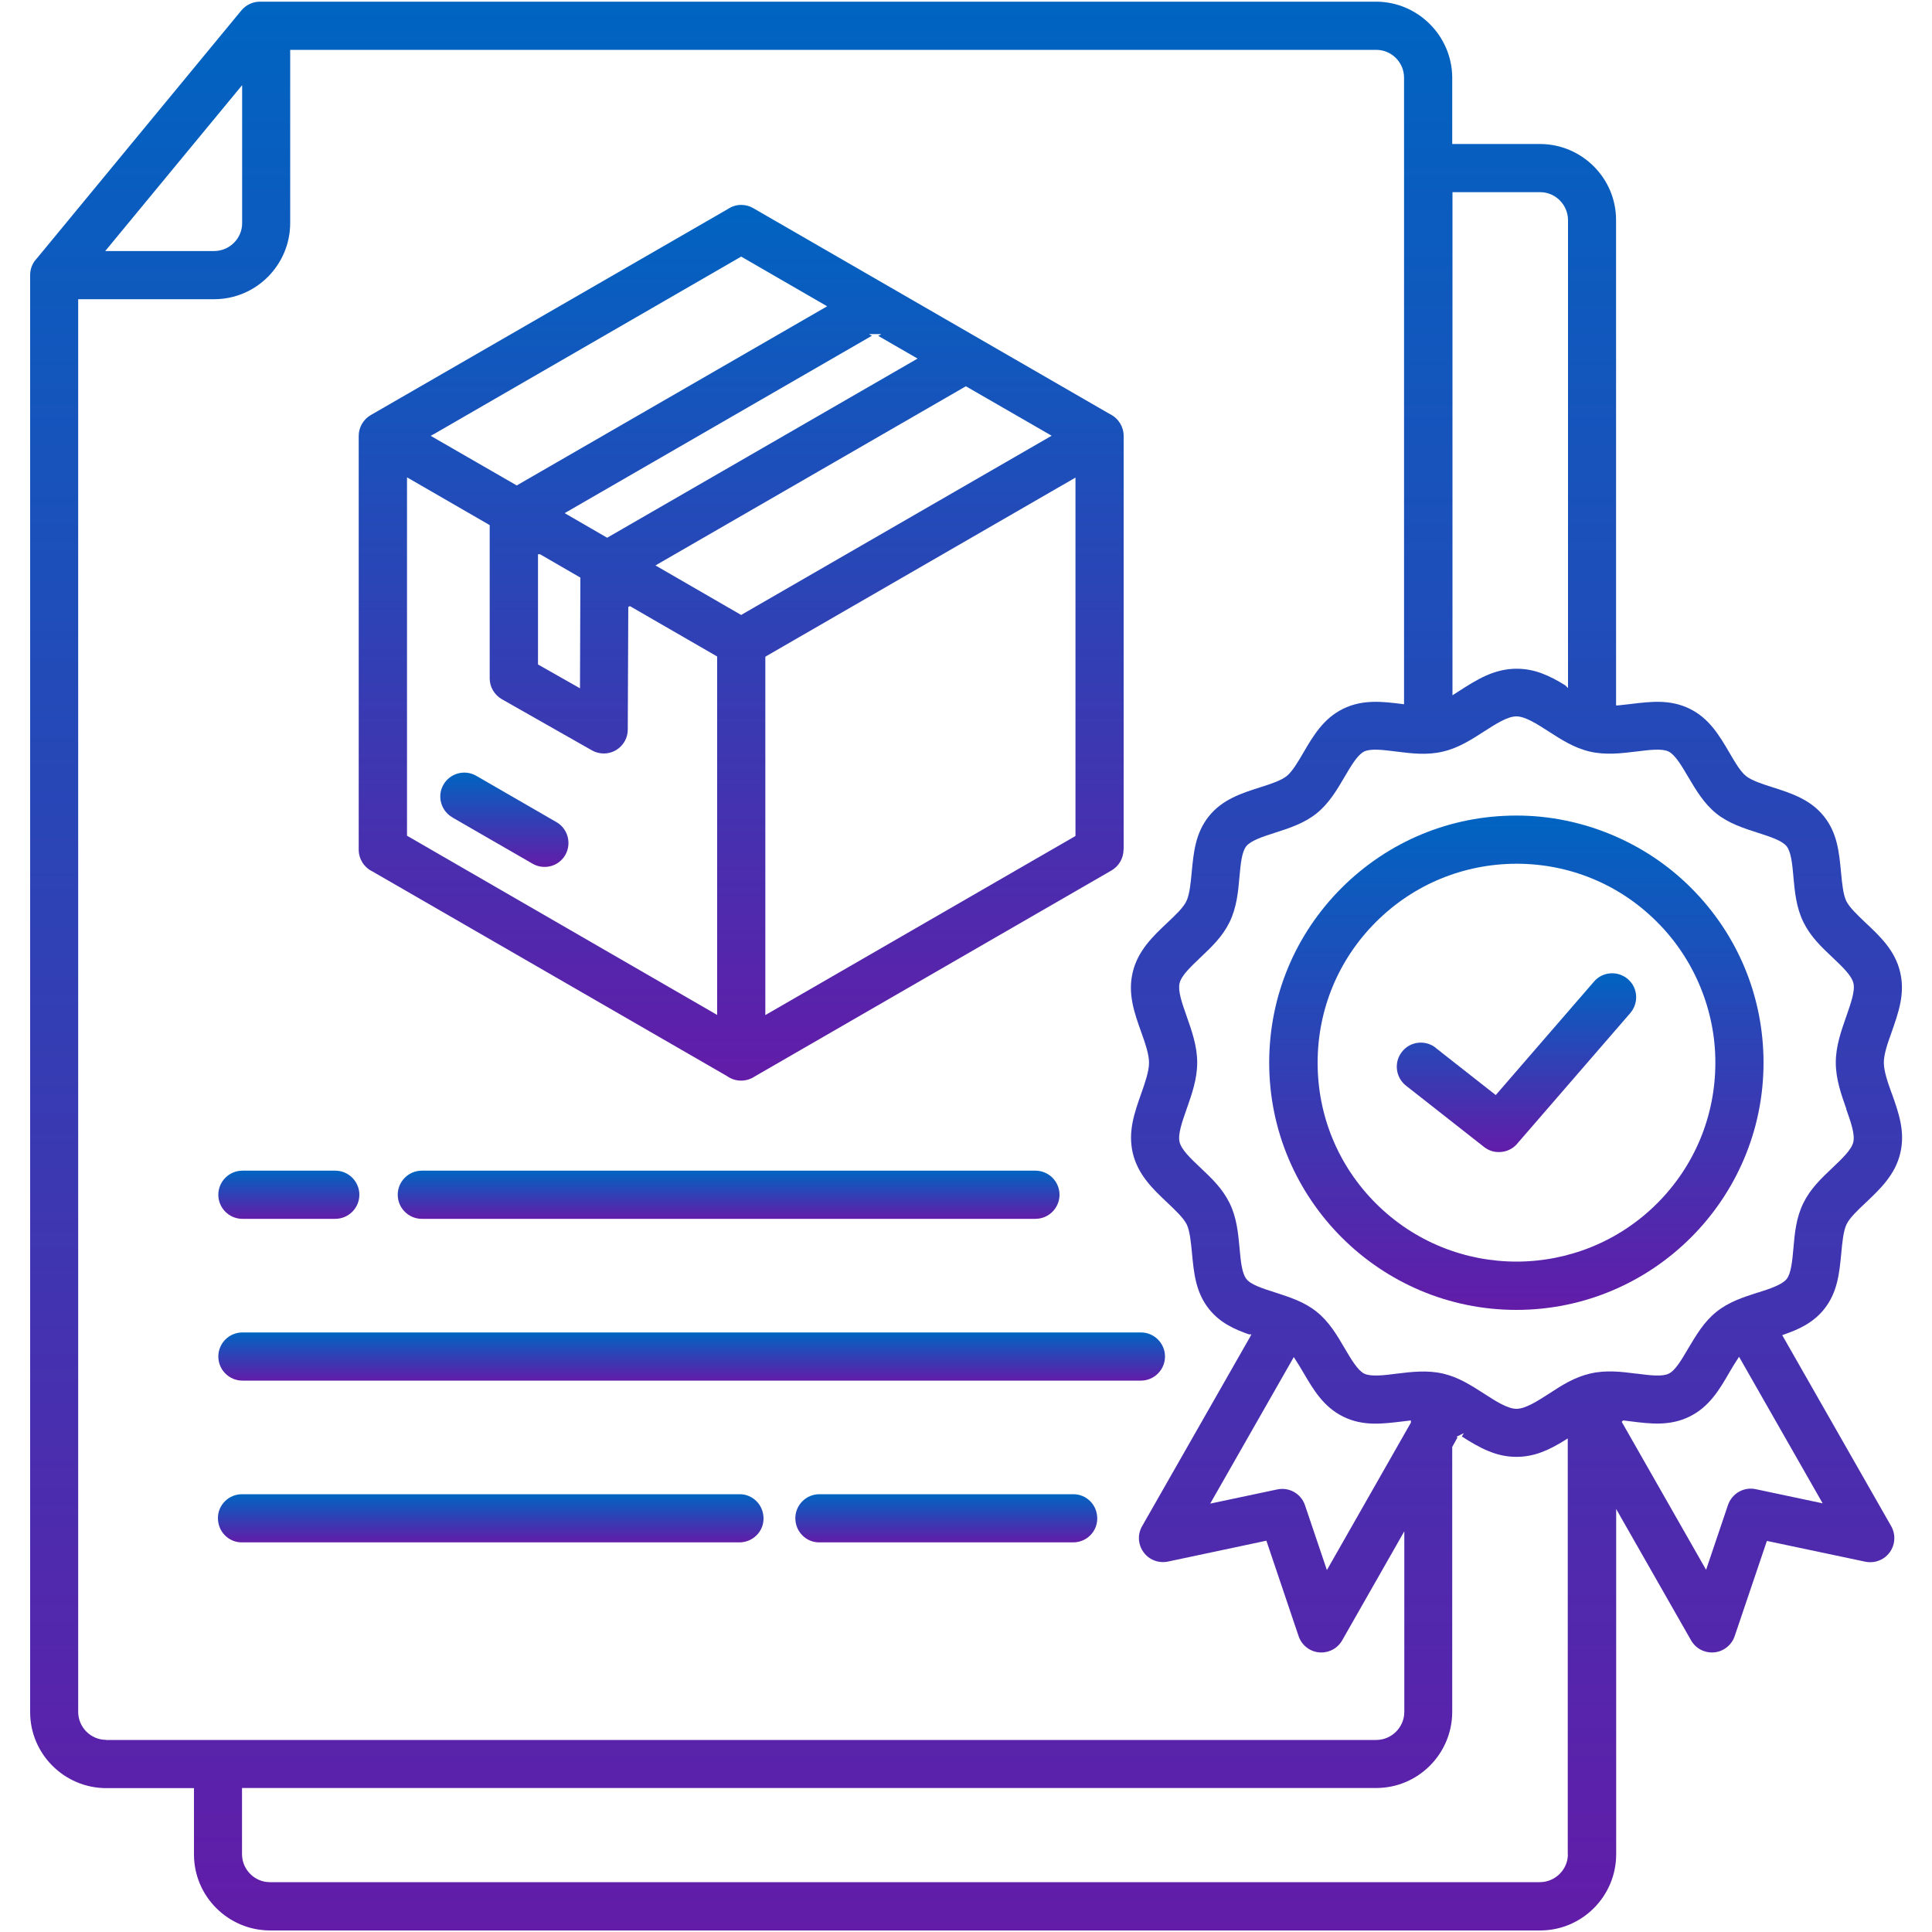 <?xml version="1.0" encoding="UTF-8"?>
<svg id="Layer_2" data-name="Layer 2" xmlns="http://www.w3.org/2000/svg" xmlns:xlink="http://www.w3.org/1999/xlink" viewBox="0 0 150 150">
  <defs>
    <style>
      .cls-1 {
        fill: url(#linear-gradient);
      }

      .cls-1, .cls-2, .cls-3, .cls-4, .cls-5, .cls-6, .cls-7, .cls-8, .cls-9, .cls-10, .cls-11 {
        stroke-width: 0px;
      }

      .cls-2 {
        fill: url(#linear-gradient-6);
      }

      .cls-3 {
        fill: url(#linear-gradient-5);
      }

      .cls-4 {
        fill: none;
      }

      .cls-5 {
        fill: url(#linear-gradient-2);
      }

      .cls-6 {
        fill: url(#linear-gradient-7);
      }

      .cls-7 {
        fill: url(#linear-gradient-3);
      }

      .cls-8 {
        fill: url(#linear-gradient-9);
      }

      .cls-9 {
        fill: url(#linear-gradient-8);
      }

      .cls-10 {
        fill: url(#linear-gradient-10);
      }

      .cls-11 {
        fill: url(#linear-gradient-4);
      }
    </style>
    <linearGradient id="linear-gradient" x1="57.55" y1="83.9" x2="57.55" y2="15.9" gradientUnits="userSpaceOnUse">
      <stop offset="0" stop-color="#621ca8"/>
      <stop offset="1" stop-color="#0064c1"/>
    </linearGradient>
    <linearGradient id="linear-gradient-2" x1="22.42" y1="94.63" x2="22.42" y2="90.89" xlink:href="#linear-gradient"/>
    <linearGradient id="linear-gradient-3" x1="73.47" y1="119.76" x2="73.47" y2="116.01" xlink:href="#linear-gradient"/>
    <linearGradient id="linear-gradient-4" x1="56.57" y1="94.63" x2="56.57" y2="90.89" xlink:href="#linear-gradient"/>
    <linearGradient id="linear-gradient-5" x1="53.7" y1="107.19" x2="53.7" y2="103.45" xlink:href="#linear-gradient"/>
    <linearGradient id="linear-gradient-6" x1="38.1" y1="119.76" x2="38.1" y2="116.01" xlink:href="#linear-gradient"/>
    <linearGradient id="linear-gradient-7" x1="39.16" y1="67.31" x2="39.16" y2="59.98" xlink:href="#linear-gradient"/>
    <linearGradient id="linear-gradient-8" x1="117.74" y1="101.7" x2="117.74" y2="63.32" xlink:href="#linear-gradient"/>
    <linearGradient id="linear-gradient-9" x1="117.74" y1="89.45" x2="117.74" y2="75.56" xlink:href="#linear-gradient"/>
    <linearGradient id="linear-gradient-10" x1="75" y1="149.88" x2="75" y2=".12" xlink:href="#linear-gradient"/>
  </defs>
  <g id="Layer_1-2" data-name="Layer 1">
    <g>
      <rect class="cls-4" width="150" height="150"/>
      <g>
        <path class="cls-1" d="M87.24,65.97v-32.13c0-.71-.41-1.37-1.05-1.68l-27.71-16c-.29-.17-.61-.25-.94-.25-.36,0-.72.11-1.03.32-9.25,5.34-18.49,10.67-27.73,16-.57.33-.93.95-.93,1.61v32.13c0,.71.41,1.37,1.05,1.68,9.19,5.3,18.37,10.6,27.55,15.9.64.46,1.5.46,2.14.03h0s27.71-16,27.71-16c.57-.33.93-.95.93-1.62ZM68.41,25.95l-.22.13,3.05,1.76-.19.11-23.91,13.8-3.3-1.91.19-.11,23.66-13.66-.22-.13h.93ZM45.06,44.84v.07l-.03,8.53-3.26-1.85v-8.56h.16l.03.02,3.11,1.8ZM33.64,33.73c7.94-4.59,15.89-9.18,23.84-13.77l.06-.04,6.68,3.86-24.1,13.91-6.68-3.85.19-.11ZM55.68,78.8l-.19-.11c-7.94-4.59-15.89-9.18-23.83-13.77l-.06-.04v-27.82l6.42,3.71v11.9c0,.67.37,1.29.95,1.62l6.99,3.97c.28.16.6.24.92.24h0c1.03,0,1.86-.84,1.86-1.86l.04-9.52.13-.06,6.77,3.91v27.83ZM57.55,47.75l-6.66-3.85.19-.11,23.91-13.8,6.66,3.84-24.1,13.91ZM83.5,64.9l-.06.04-24.02,13.87v-27.82l.06-.04,24.02-13.87v27.83Z"/>
        <path class="cls-5" d="M26.03,90.89h-7.21c-1.03,0-1.87.84-1.87,1.87s.84,1.87,1.87,1.87h7.21c1.03,0,1.87-.84,1.87-1.87s-.84-1.87-1.87-1.87Z"/>
        <path class="cls-7" d="M83.34,116.01h-19.72c-1.02,0-1.86.82-1.87,1.85,0,.5.18.97.53,1.33s.82.56,1.32.56h19.72c.49,0,.96-.19,1.31-.53.36-.35.56-.82.56-1.32,0-.5-.18-.97-.53-1.33s-.82-.56-1.32-.56Z"/>
        <path class="cls-11" d="M80.39,90.89h-47.64c-1.03,0-1.87.84-1.87,1.87s.84,1.87,1.87,1.87h47.64c1.03,0,1.87-.84,1.87-1.87s-.84-1.87-1.87-1.87Z"/>
        <path class="cls-3" d="M88.58,103.45H18.82c-1.03,0-1.87.84-1.87,1.87s.84,1.87,1.87,1.87h69.76c1.03,0,1.87-.84,1.87-1.87s-.84-1.87-1.87-1.87Z"/>
        <path class="cls-2" d="M57.43,116.01H18.79c-.49,0-.96.19-1.31.53-.36.35-.56.82-.56,1.32,0,.5.18.97.53,1.33s.82.56,1.32.56h38.64c.49,0,.95-.19,1.31-.53.36-.35.56-.82.56-1.32,0-.5-.18-.97-.53-1.33s-.82-.56-1.32-.56Z"/>
        <path class="cls-6" d="M34.43,60.92c-.25.43-.31.93-.18,1.41.13.48.44.88.87,1.13l.06.04,6.19,3.57c.43.24.93.3,1.41.17.48-.13.88-.45,1.12-.88.49-.88.19-2.01-.68-2.52l-6.25-3.61c-.89-.51-2.03-.2-2.54.69Z"/>
        <path class="cls-9" d="M117.76,63.32h-.03c-5.13,0-9.94,2-13.57,5.62-3.62,3.62-5.62,8.44-5.62,13.57,0,10.58,8.61,19.19,19.19,19.19s19.19-8.61,19.19-19.19c0-5.13-2-9.95-5.62-13.57-3.56-3.57-8.5-5.62-13.54-5.62ZM128.66,93.43c-3.01,3.01-6.97,4.52-10.92,4.52-3.96,0-7.91-1.51-10.92-4.52-2.92-2.92-4.52-6.8-4.52-10.92,0-4.13,1.61-8.01,4.52-10.92,2.92-2.92,6.8-4.52,10.92-4.53,4.08,0,7.93,1.57,10.83,4.44h0s.09.09.09.09c2.88,2.87,4.53,6.85,4.52,10.92,0,4.13-1.61,8.01-4.52,10.92Z"/>
        <path class="cls-8" d="M111.47,81.35c-.81-.64-1.99-.5-2.62.31-.31.39-.45.88-.39,1.38s.31.94.7,1.25l6.06,4.76c.41.32.9.45,1.4.38.5-.06.94-.32,1.24-.71l8.71-10.06c.69-.81.59-1.99-.19-2.65-.38-.32-.87-.48-1.36-.44-.5.04-.95.27-1.27.65l-7.62,8.8-4.66-3.66Z"/>
        <path class="cls-10" d="M146.86,84.86c-.3-.84-.6-1.7-.6-2.36s.3-1.52.6-2.35c.54-1.54,1.06-3,.67-4.66-.39-1.69-1.56-2.79-2.69-3.85-.64-.61-1.24-1.18-1.49-1.67-.25-.52-.33-1.38-.41-2.21-.15-1.59-.29-3.09-1.34-4.39-1.05-1.31-2.55-1.79-3.99-2.25-.79-.25-1.59-.51-2.04-.86-.44-.35-.87-1.08-1.28-1.79-.78-1.33-1.57-2.69-3.1-3.44-1.53-.75-3.02-.56-4.6-.37-.35.04-.67.08-.98.11h-.14s0-37.69,0-37.69c0-3.25-2.65-5.89-5.9-5.9h-6.82v-5.15c-.01-3.24-2.66-5.89-5.9-5.9H20.18s0,0,0,0c-.56,0-1.08.25-1.44.68L2.88,20.04c-.35.36-.54.82-.54,1.32v111.57c0,3.25,2.65,5.89,5.9,5.9h6.82v5.15c0,3.25,2.65,5.89,5.9,5.9h98.62c3.25,0,5.89-2.65,5.9-5.9v-26.82l5.81,10.19c.23.41.61.72,1.06.86.48.15.98.11,1.42-.12.44-.23.77-.62.92-1.09l2.49-7.36.11.02,7.53,1.59c.48.1.97.01,1.39-.25.42-.27.71-.68.82-1.17s.02-.99-.24-1.41l-8.42-14.76.14-.05c1.11-.38,2.25-.89,3.11-1.96,1.05-1.31,1.19-2.81,1.34-4.39.08-.84.16-1.7.41-2.21.24-.5.84-1.07,1.48-1.67,1.13-1.07,2.3-2.18,2.69-3.86.39-1.66-.12-3.11-.67-4.65ZM112.76,14.92h6.82c1.18,0,2.15.97,2.16,2.16v36.34l-.21-.21c-1.25-.77-2.38-1.29-3.78-1.29-1.78,0-3.16.89-4.51,1.76-.1.06-.19.12-.28.18l-.19.12V14.92ZM18.8,6.61v10.72c0,1.18-.97,2.15-2.16,2.16h-8.47l10.63-12.88ZM8.23,135.08c-1.18,0-2.15-.97-2.16-2.16V23.23h10.56c3.25,0,5.89-2.65,5.9-5.9V3.87h84.32c1.19,0,2.16.97,2.16,2.16v48.65l-.14-.02c-1.5-.19-3.06-.38-4.59.37-1.53.75-2.33,2.11-3.1,3.43-.42.72-.85,1.45-1.29,1.8-.44.35-1.25.61-2.03.86-1.45.46-2.95.94-4,2.25-1.05,1.31-1.19,2.81-1.34,4.39-.08.83-.16,1.69-.41,2.21-.24.5-.84,1.07-1.48,1.67-1.13,1.07-2.29,2.17-2.69,3.86-.39,1.66.12,3.11.67,4.65.3.84.6,1.7.6,2.36s-.3,1.52-.59,2.35c-.55,1.55-1.06,3-.67,4.67.4,1.68,1.56,2.79,2.69,3.85.64.61,1.24,1.18,1.49,1.67.25.51.33,1.37.41,2.19.15,1.6.29,3.1,1.34,4.41.85,1.06,1.99,1.57,3.09,1.95h.19l-.1.19-8.34,14.62c-.27.43-.36.93-.25,1.41s.4.9.82,1.17c.41.26.91.35,1.39.25l7.64-1.62.04.11,2.45,7.26c.15.48.48.87.92,1.1.44.23.95.27,1.42.12.45-.14.83-.45,1.06-.86l4.82-8.46v14.04c-.01,1.18-.98,2.15-2.16,2.16H8.23ZM100.44,105.35l.11.17c.21.32.43.68.64,1.04.77,1.32,1.57,2.68,3.1,3.43,1.53.75,3.02.56,4.6.37.17-.02.34-.04.51-.06l.14-.02v.18l-.02.03-6.5,11.41-1.7-5.03c-.3-.9-1.23-1.43-2.16-1.23l-5.2,1.1,6.48-11.36ZM121.73,143.97c0,1.18-.98,2.15-2.16,2.16H20.95c-1.18,0-2.15-.97-2.16-2.16v-5.15h88.06c3.25,0,5.89-2.65,5.9-5.9v-20.58s.41-.74.41-.74l-.08-.05.57-.28-.15.26c1.36.87,2.63,1.58,4.23,1.58,1.4,0,2.53-.52,3.8-1.31l.19-.12v32.3ZM141.52,116.72l-5.2-1.1c-.93-.2-1.85.33-2.16,1.23l-1.7,5.03-6.55-11.49.11-.11.56.07c1.58.2,3.08.38,4.6-.37,1.53-.75,2.33-2.11,3.09-3.43.22-.37.43-.73.64-1.04l.11-.17,6.48,11.36ZM143.34,86.11c.36,1.01.69,1.96.55,2.56-.14.6-.86,1.27-1.61,1.99-.89.84-1.72,1.63-2.27,2.75-.56,1.14-.67,2.34-.77,3.51-.09,1-.18,1.95-.53,2.39-.36.44-1.3.75-2.21,1.04h-.02c-1.12.36-2.27.73-3.23,1.51-.96.77-1.57,1.82-2.17,2.82-.52.88-1,1.72-1.52,1.97-.51.25-1.47.13-2.48,0h-.03c-1.17-.15-2.38-.3-3.62,0-1.2.28-2.17.9-3.19,1.57-.89.57-1.81,1.16-2.5,1.16s-1.61-.59-2.49-1.16c-1.03-.66-2-1.29-3.2-1.57-1.24-.29-2.44-.14-3.61,0-.98.13-2,.25-2.52,0-.51-.25-1.02-1.12-1.52-1.97-.59-1.01-1.2-2.05-2.17-2.83-.97-.78-2.08-1.13-3.25-1.51-.96-.31-1.86-.59-2.21-1.04-.35-.44-.44-1.38-.53-2.38-.11-1.18-.22-2.39-.78-3.52-.55-1.12-1.38-1.91-2.26-2.74-.77-.73-1.48-1.4-1.62-2-.14-.6.2-1.56.55-2.56.4-1.14.82-2.32.82-3.6s-.42-2.46-.82-3.6c-.36-1.02-.69-1.96-.55-2.56.14-.6.86-1.27,1.61-1.99.89-.84,1.72-1.63,2.27-2.75.55-1.13.67-2.34.77-3.51.09-1,.18-1.95.53-2.39.36-.44,1.3-.75,2.21-1.04,1.12-.36,2.28-.73,3.25-1.51.96-.77,1.58-1.82,2.17-2.83.52-.88,1-1.71,1.52-1.97.51-.25,1.47-.13,2.49,0,1.2.15,2.41.3,3.64,0,1.21-.28,2.22-.94,3.2-1.57.89-.57,1.8-1.16,2.49-1.16s1.6.59,2.49,1.16c.99.64,2,1.29,3.2,1.57,1.24.29,2.44.14,3.61,0,1.03-.13,2.01-.25,2.52,0,.51.25,1.02,1.12,1.52,1.97.6,1.01,1.21,2.05,2.17,2.83.97.78,2.13,1.15,3.25,1.51.96.31,1.86.6,2.22,1.04.35.44.44,1.37.53,2.36v.03c.11,1.17.22,2.38.78,3.51.55,1.12,1.38,1.91,2.26,2.74.77.73,1.48,1.4,1.62,2,.14.6-.2,1.55-.55,2.56-.4,1.14-.82,2.32-.82,3.6s.42,2.46.82,3.6Z"/>
      </g>
    </g>
  </g>
</svg>